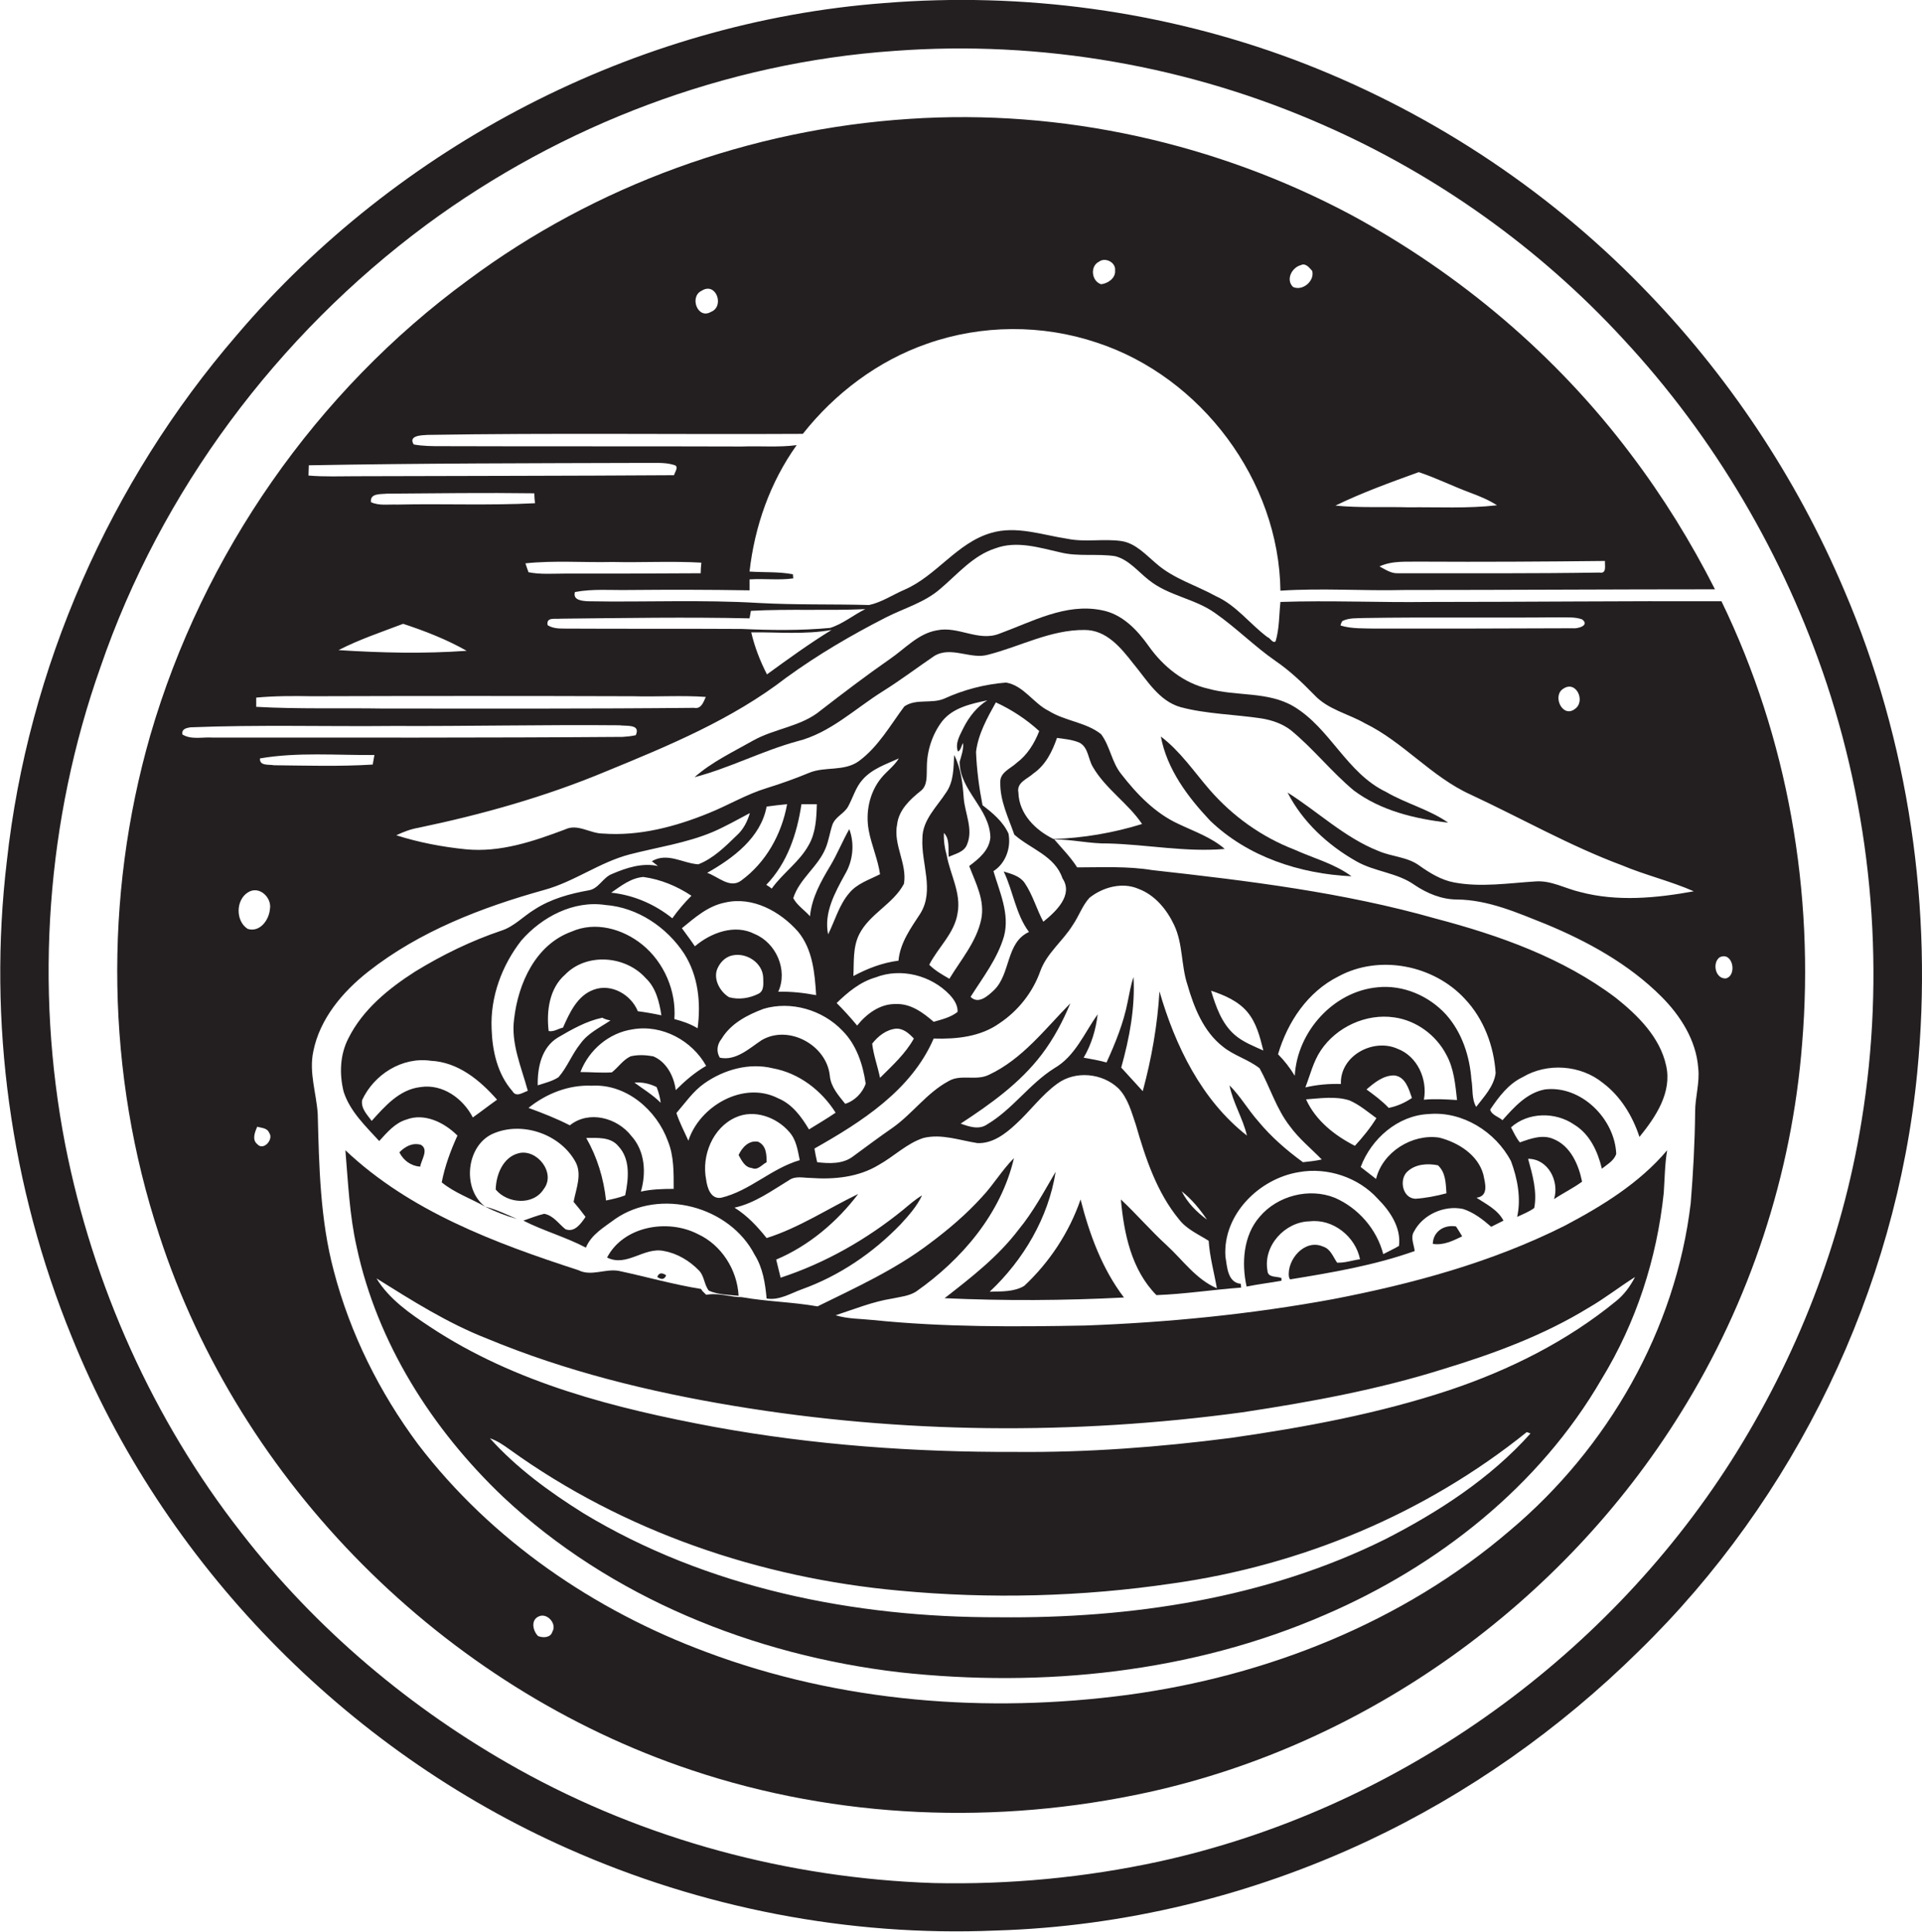 <?xml version="1.0" encoding="utf-8"?>
<!-- Generator: Adobe Illustrator 19.2.0, SVG Export Plug-In . SVG Version: 6.00 Build 0)  -->
<svg version="1.1" id="Layer_1" xmlns="http://www.w3.org/2000/svg" xmlns:xlink="http://www.w3.org/1999/xlink" x="0px" y="0px"
	 viewBox="0 0 562.6 565.5" enable-background="new 0 0 562.6 565.5" xml:space="preserve">
<g>
	<path fill="#231F20" d="M539.8,172.7c-14-33-34.2-63.3-59.3-88.9C452,54.6,417.1,31.9,378.9,17.5C340.7,3.2,299.4-2.4,258.8,0.9
		C186,6.4,116.5,42.6,69.3,98.1c-37.2,43.1-61.1,97.5-67.3,154c-5.6,47,1.1,95.4,19,139.2c26.7,66.2,80,120.9,145.2,149.8
		c39.1,17.4,82.3,25.8,125.1,24c37.6-1.1,74.9-10.2,109-26.2c29.4-13.8,56.3-32.8,79.4-55.6c45.8-44.6,75.3-105.7,81.5-169.3
		C565.9,266.2,558.8,217,539.8,172.7z M544.9,328.2c-5.7,35.3-19,69.3-38.2,99.5c-37.6,58.9-99,102.2-167.4,117.2
		c-21.7,4.7-43.9,6.8-66,6.3c-42.4-1.4-84.6-12.7-121.7-33.4c-31.2-17.4-59.1-40.9-81-69.2c-25.8-33-43.4-72.4-51.5-113.5
		c-9-46.4-5.5-95.2,10.3-139.8c17.7-51.6,51.7-97.1,95.4-129.5c39.7-29.3,87.7-47.5,137-50.9c42.9-3.2,86.5,4.4,125.8,21.8
		c33,14.5,63,35.9,87.5,62.5c26.8,28.8,47.2,63.6,59.6,100.9C548.3,241.2,551.9,285.5,544.9,328.2z"/>
	<path fill="#231F20" d="M418.2,176.2c-14.5,0.2-29-0.5-43.4,0c-0.4,3.8-0.3,7.8-1.4,11.5c-0.8,0.8-1.6-1-2.4-1.2
		c-5.2-3.9-9.1-9.3-15.1-12c-5.8-3.2-12.4-5.1-17.4-9.5c-3.1-2.6-6-5.9-10.1-6.6c-5.3-0.8-10.7,0.4-16-0.7
		c-7.3-1.1-14.9-3.9-22.3-1.7c-10,2.9-15.9,12.5-25.3,16.6c-3.5,1.5-6.7,3.7-10.4,4.5c-10.8-0.3-21.5,0-32.3-0.6
		c-16.7-1-33.4-0.2-50-0.5c-1.7-0.1-4.5-0.3-3.8-2.7c5.2-1,10.6-0.5,15.9-0.6c11.7-0.1,23.5-0.1,35.2,0.1c0-0.8,0-2.4,0-3.2
		c4.3-0.3,8.6,0.3,12.8-0.3l-0.1-1.2c-4.2-0.8-8.5-0.5-12.7-0.8c1.5-13.2,6-26.1,13.8-37c-5.3,0.7-10.7,0.2-16,0.4
		c-29.3-0.1-58.6,0-88-0.1c-2.7,0-5.4,0-8.1-0.5c-1.7-2.7,2.5-2.7,4.1-2.8c36.6-0.6,73.2-0.1,109.8-0.3c9.4-11.9,22-21.4,36.4-26.4
		c15.9-5.6,33.7-5.7,49.7-0.3c30.5,10,53.3,40.4,53.7,72.6c12.1-0.8,24.3,0.1,36.4-0.2c30.3,0,60.6-0.2,90.8-0.2
		c-7-13.8-15.2-27.1-24.6-39.5c-21.8-29-50.1-52.9-81.9-70.1c-39.4-21-84.7-31.1-129.3-28.1c-46.4,3-91.9,19.4-129.2,47.2
		C92.6,114.5,59.4,162.2,44,215.2c-13.7,47.6-12.9,99.3,2.6,146.3c23.6,72.7,83.3,132.4,155.7,156.6c42.9,14.4,89.7,16.2,133.9,6.5
		c64-14.1,121.2-55.3,155.7-110.9c20.3-32.5,32.6-69.9,35.6-108.1c3.7-44.3-4.2-89.6-23.6-129.6
		C475.4,175.9,446.8,176.2,418.2,176.2z M469.8,164.2c-0.1,1.3,0.6,3.8-1.6,3.4c-19.6,0.3-39.3,0.2-59,0.2c-2,0.1-3.7-1.1-5.4-2
		c3.9-1.8,8.2-1.3,12.3-1.4C434,164.5,451.9,164.4,469.8,164.2z M415.3,138.2c5.1,1.7,9.9,4.1,15,6c2.7,1,5.4,2.1,7.9,3.7
		c-8.6,1-17.3,0.5-25.9,0.6c-7.1-0.2-14.3,0.2-21.4-0.5C398.7,144.2,407,141.2,415.3,138.2z M380.8,77.6c1.4-0.7,2.5,0.8,3.3,1.7
		c0.8,2.9-2.8,6-5.6,4.7C376.3,81.9,378.1,78.3,380.8,77.6z M321.7,76.6c1.8-1.4,5,0.2,4.7,2.6c0.2,2.2-2.1,3.8-4.1,4
		C319.5,82.3,319,77.9,321.7,76.6z M205.4,85.1c4.2-2.7,6.8,4.6,2.7,6.2C204.2,93.6,201.7,86.8,205.4,85.1z M392.9,181.8
		c2-1,4.3-0.8,6.5-0.9c19-0.3,38,0,57-0.2c2.2,0.1,4.5-0.2,6.7,0.6c2.4,1.8-1.4,2.8-2.7,2.6c-19.3,0.1-38.7,0.1-58,0.1
		c-3.3-0.1-6.7,0.1-10-0.9C392.4,182.8,392.7,182.1,392.9,181.8z M460.9,207.6c-3.6,2.6-6.6-4-3.3-6
		C461.4,199,464.3,205.4,460.9,207.6z M219.4,181c0.1-0.6,0.3-1.7,0.4-2.2c11.2-0.6,22.4,0,33.5-0.5c-3.5,1.7-6.5,4.3-10.3,5.5
		c-8.6,0.8-17.3,0.7-25.9,0.3c-17.3-0.1-34.7,0-52-0.1c-1.7,0-3.4-0.1-4.8-1c-0.5-2.5,2.3-1.7,3.8-1.9
		C182.6,180.9,201,180.6,219.4,181z M243.4,184.4c-6.5,4-12.7,8.5-18.9,13c-2-3.9-3.6-8-4.6-12.3C227.7,185,235.6,185.8,243.4,184.4
		z M205.1,167.8c-13.3,0.1-26.5,0.1-39.8,0.1c-3.5,0-7.1,0.3-10.6-0.4c-0.2-0.6-0.7-1.9-0.9-2.6c8.5-0.9,17-0.2,25.5-0.4
		c8.7,0.2,17.3-0.3,26,0.2C205.2,165.5,205.1,167,205.1,167.8z M116.3,147.7c-2.6-0.1-5.3,0.4-7.7-0.7c-0.4-2.7,2.9-2.3,4.7-2.5
		c14.4-0.1,28.7-0.3,43.1-0.1c0,0.7,0.1,2.2,0.2,2.9C143.1,148,129.7,147.4,116.3,147.7z M136.6,190.5c-12.5,0.9-25,0.6-37.5-0.2
		c6-3.1,12.6-5.3,18.9-7.7C124.4,184.7,130.8,187.2,136.6,190.5z M90.4,136.2c32.6-0.6,65.3-0.6,97.9-0.7c3,0.1,6.1-0.3,9,0.6
		c1.6,0.4,0.2,2.1,0,3c-31,0.2-62,0.2-93,0.3c-4.7,0-9.3,0.2-14-0.2C90.3,138.4,90.4,136.9,90.4,136.2z M91.3,203.8
		c31.3-0.1,62.7-0.1,94,0c7.1,0.2,14.2-0.3,21.3,0.2c-0.7,1.5-1.3,3.6-3.4,3.2c-30.3,0.3-60.7,0.2-91,0.2
		c-12.4-0.2-24.8,0.2-37.2-0.5c0-0.7,0-2,0-2.7C80.4,203.7,85.9,203.7,91.3,203.8z M53.4,215c-0.3-1.6,1.1-1.9,2.3-2.1
		c19.8-0.8,39.7-0.2,59.5-0.4c22,0.1,44.1-0.4,66.1-0.2c2.1,0.3,6.3-0.4,4.8,2.9c-1.3,0.3-2.5,0.4-3.8,0.5
		c-40,0.3-80.1,0.2-120.1,0.2C59.3,215.7,56,216.6,53.4,215z M72.5,271.9c-3.6-2.3-3.5-8.5,0.1-10.7c3.3-2.1,7.1,1.6,6.4,5
		C78.7,269.4,76,273,72.5,271.9z M75.3,334.9c-1.6-1.3-0.7-3.5,0-5.1c1.2,0.4,2.9,0.3,3.5,1.8C80.2,333.5,77.1,337,75.3,334.9z
		 M76.1,222c11-1.9,22.4-0.9,33.5-1c-0.1,0.7-0.4,2.1-0.5,2.8c-9.6,0.6-19.3,0.3-28.9,0.2C78.8,223.7,75.9,224.3,76.1,222z
		 M161.7,477.6c-0.5,1.8-2.7,1.9-4.2,1.3c-1.5-1.5-2.2-4.6,0.1-5.7C160.1,471.9,163.1,475.3,161.7,477.6z M494.9,352.2
		c-4.4,37.1-24.3,71.7-52.8,95.7c-31.3,26.9-71.2,42.7-111.9,48.2c-41.3,5.5-84.2,2.2-123.4-12.5c-32.9-12.2-63-32.8-84.4-60.8
		c-11.3-15.2-19.9-32.4-24.7-50.8C93.7,357,93.4,341.4,93,326c-0.4-6-2.6-12.1-1.3-18.2c1.9-9.6,8.6-17.5,16.1-23.4
		c15-11.8,33.2-18.8,51.5-23.9c8.8-2.4,16.2-8.1,25-10.4c8.1-2.1,16.6-3.3,24.4-6.6c3.7-1.6,7.2-3.6,10.8-5.5
		c-0.7,2.4-1.9,4.8-3.8,6.5c-3.4,3.3-6.9,6.8-11.3,8.5c-4.6-0.3-9-3.6-13.6-0.9l1.8,1.4c-4.6-1-9.2,0.5-13.4,2.3
		c-2.7,1-3.9,4.3-6.8,4.8c-5.6,1-11.1,2.5-15.9,5.6c-3.3,2-6,5-9.7,6.2c-8.9,3-17.3,7.1-25.3,12c-7.8,5-15.3,11.1-19.5,19.5
		c-2.5,4.8-2.7,10.5-1.4,15.7c1.9,5.8,6.4,10,10.4,14.4c2.3-2.5,4.6-5.3,8-6.3c5.3-2,11.1,0.9,14.9,4.7c-2,4.4-3.7,9-4.6,13.7
		c3.8,3.1,8.5,4.7,12.7,7.1c-7-5.3-5.5-18.5,2.9-21.6c8.4-3.3,19.1,0.5,23.5,8.4c2.1,3.7,0.2,8-0.5,11.8c1.2,1.4,2.4,2.9,3.5,4.4
		c-1.3,1.9-3.2,4.7-5.9,3.6c-2-1.6-3.5-4-6.2-4.5c-2.1,0.5-4.1,1.3-6.1,2c5.9,3,12.4,4.8,18.3,7.9c1.6-3.9,5.4-6,8.6-8.4
		c13.2-9.1,33.5-3.7,40.8,10.5c2.4,3.8,3.1,8.4,3.5,12.8c3.7,0.6,7-1.5,10.3-2.7c10.9-3.9,20.8-10.6,28.9-19
		c2.4-2.6,4.8-5.3,6.3-8.5c-2,1.2-3.7,2.7-5.5,4.2c-10.7,8.7-22.8,15.6-35.9,19.9c-0.4-1.8-0.9-3.5-1.3-5.3c9.5-4,17.8-11,24-19.2
		c-8.9,4.3-17.3,9.9-26.8,12.9c-2.7-3.4-5.7-6.6-9.4-8.9c5.9-1.3,10.8-4.9,15.9-8c1.9-1.4,4.3-0.7,6.4-0.7c6.8,0.5,14-0.2,19.9-3.8
		c4.5-2.5,8.2-6.3,13.1-7.9c5.3-1.3,10.6,0.7,15.8,1.5c4.4,0.2,8.2-2.7,11.2-5.5c4.2-3.8,7.6-8.6,12.2-11.9
		c5.3-3.9,13.2-3.1,17.9,1.4c2.8,2.9,3.8,6.9,5.1,10.7c2.8,9.7,6.1,19.7,12.6,27.6c2.2,2.9,5.7,4.4,8.7,6.3
		c0.3,4.7,1.6,9.3,2.4,13.9c-6.1-2.6-10-8.3-14.7-12.6c-4.7-4.3-8.8-9.1-13.4-13.4c0.9,10,3.1,20.6,10.4,28
		c8.3-0.3,16.5-1.6,24.8-2.2c0-0.3-0.1-0.8-0.1-1.1c-3.9-0.4-4-5-4.5-8c-0.8-12.2,9.8-22.8,21.5-24.7c8.3-1.5,17.4,1.5,23.1,7.8
		c3.6,3.6,6.9,8.5,6.2,13.8c-1.5,0.9-3.1,1.6-4.6,2.4c-1.9-7.3-7.3-13.5-14.2-16.5c-7.5-3-16.8-0.6-22,5.6
		c-4.8,5.5-5.3,13.6-3.8,20.4c3.4-0.7,6.8-1.1,10.2-1.7c0-0.2,0-0.6,0-0.8c-1.5-0.6-4,0-4.1-2.2c-1.3-7.3,5.2-14.3,12.4-14.4
		c6.8-0.8,13.4,4.5,14.7,11.1c-2.2,0.3-4.4,1.1-6.7,1c-1.2-1.7-1.9-4-4.1-4.7c-5.4-2.4-10.7,3.9-10,8.9l0.3,0.7
		c12.3-2,24.7-4.1,36.5-8.3c-0.2-1.9-1.3-4-0.2-5.7c2.6-5,8.9-7.8,14.4-6.6c3.1,1,5.8,3.1,8.2,5.2c1.2-0.6,2.4-1.2,3.6-1.8
		c-1.7-3.2-5-4.8-7.9-6.7c3.7-0.5,2.5-4.3,2-6.8c-1.6-5.8-7.4-9.4-12.9-10.8c-7.9-1.2-16.6,4.2-18.5,12.1c-1.5-1.2-3-2.3-4.5-3.5
		c3.1-8.3,10.9-15.1,19.9-15.5c9.9-0.9,19.6,5.2,24.1,13.8c1.9,5.1,3,10.9,1.8,16.3c1.7-0.8,3.5-1.5,5-2.6c0.9-4.8-0.5-9.7-1.8-14.4
		c5.9,0,9.2,6.6,7.6,11.8c2.7-1.8,5.6-3.2,8.2-5.1c-1-5-3.4-10.5-8.4-12.5c-3.2-1.4-6.7-0.1-9.8,1c-1.1-1.3-1.8-2.9-2.6-4.4
		c5-4.5,13-4.6,18.5-0.8c4.6,2.8,6.9,7.9,8.1,12.9c1.6-1.3,3.5-2.3,4.2-4.3c-0.4-10.3-10.3-20.2-20.9-18.9c-5.3,1-9,5.2-12.4,9
		c-1.1-1-3.2-1.5-3.6-3.1c2.5-3.7,5.3-7.5,9.5-9.5c7.2-4.3,17-3.6,23.5,1.7c5.2,3.9,8.7,9.7,10.7,15.8c4.7-5.8,9.6-13,7.8-20.9
		c-1.8-8.3-8.3-14.7-14.7-19.8c-15.5-11.7-34.1-18.3-52.7-23.2c-27.1-7.7-55.1-11.1-83-14.2c-7.3-1.2-14.7-0.8-22-0.8
		c-1.9-3-4.4-5.5-6.7-8.2c5.3,0,10.5,1.3,15.8,1.2c11.4,0.3,22.7,2.6,34.1,1.6c-3.9-3.4-8.9-5.1-13.5-7.3
		c-6.8-3.1-12.2-8.7-16.7-14.5c-2.9-3.5-3.3-8.2-6-11.8c-4.4-3.5-10.5-3.8-15.3-6.8c-4.5-2.2-7.3-7.4-12.5-8.3
		c-6.3,0.5-12.4,2.1-18.1,4.7c-3.7,1.6-8.3-0.1-11.7,2.3c-4.1,5.5-7.6,11.8-13.3,16c-4.3,3.1-9.9,1.5-14.5,3.4
		c-4.1,1.7-8.3,3.2-12.5,4.5c-5.9,1.8-11.2,5-16.9,7.3c-9.8,4-20.4,6.8-31,6c-3.8,0-7.4-3-11.1-1.2c-9.3,3.5-19,6.8-29.1,5.8
		c-6.9-0.7-13.7-2-20.3-4.1c2.1-1,4.2-1.8,6.5-2.2c18.7-3.9,37.2-9.1,54.9-16.5c18.3-7.5,36.9-15.2,52.7-27.4
		c9.2-6.7,19.1-12.5,29.3-17.7c5.3-2.7,11.2-4.3,15.8-8.3c5.1-4.3,9.6-9.8,16.2-11.9c6.2-2.3,12.8-0.2,19,1.2
		c5.2,1.3,10.7,0.3,16,1.1c4,1,6.7,4.5,9.9,7c5.7,4.6,13.4,5.4,19.3,9.6c6.2,4.3,11.6,9.8,17.8,14.1c4.1,2.8,7.8,6.3,11.3,9.9
		c4,4.3,9.9,5.5,14.8,8.3c11.3,5.5,19.5,15.7,31,20.9c14.8,6.9,29,15,44.3,20.7c6.9,2.9,14.2,4.6,21,7.6c-11,2-22.4,3.1-33.3,0.2
		c-4.3-1-8.4-3.4-12.9-3.1c-8,0.5-16.1,1.8-24,0.3c-3.7-0.7-7-2.7-10.1-4.9c-3.5-2.6-8.1-2.6-12-4.3c-9.9-3.9-17.7-11.5-26.6-17.1
		c4.4,8.6,11.8,15.4,20.1,20.1c5.4,3.1,11.9,3.3,17,6.9c3.7,2.5,8,4.3,12.5,4.3c9.2,0.1,17.7,3.9,26,7.2
		c12.3,5.1,24.3,11.7,33.8,21.2c5.6,5.6,10.2,12.8,10.8,20.9c0.5,4.3-0.9,8.5-0.9,12.8C496.1,334.8,495.6,343.5,494.9,352.2z
		 M297.6,223.3c-1.8,1.7-5,2.8-4.8,5.8c-0.1,5.3,2.4,10.3,4.1,15.2c4.7,4.2,11.9,6.2,14.1,12.8c3.3,4.9-2,9.8-5.6,12.7
		c-2-3.7-3.1-7.9-5.5-11.4c-1.4-2-3.9-2.6-6.1-3.3c2.8,5.8,3.5,12.5,7.4,17.7c-6.8,3.1-5.3,12.2-10.2,17c-1.8,1.7-4.6,4.3-6.9,2
		c3.6-5.7,7.9-11.2,9.8-17.8c1.7-6.5-1.3-12.9-3.1-19c3.6-2.3,5.2-6.9,4.4-11c-1.6-3.5-4.6-6-7.6-8.3c-1-5.1-1.7-10.4-1.9-15.6
		c0.6-5.2,3.3-10,5.8-14.5c4.6,2.1,9,5,12.7,8.4C302.8,217.6,300.7,221,297.6,223.3z M309.4,216c2.2,0.3,4.5,0.5,6.6,1.4
		c2.6,1.4,2.5,4.8,3.9,7.1c3.7,6.4,10.4,10.7,14.4,16.7c-8.4,2.6-17.2,4.1-25.9,4.4c-5.3-2.6-10.1-7.3-10.3-13.6
		c-0.6-3,2.7-4,4.4-5.6C306.1,223.9,308,220,309.4,216z M358,306.4c3.2,2.6,7.4,3.7,10.7,6.3c3.1,5.6,4.9,11.9,8.9,17
		c2.7,3.7,6.2,6.5,9.3,9.7c-1.8,0.4-3.6,0.6-5.5,0.8c-4.8-3.5-9.3-7.4-13.1-12c-3-3.4-5.2-7.3-8.4-10.5c1,5.1,3.9,9.6,5.1,14.7
		c-13.3-10.4-21-26.3-25.6-42.2c-0.6,9.9-2.3,19.6-4.9,29.2c-2.1-2.3-4.2-4.6-6.3-6.9c2.4-8.6,4.1-17.5,3.6-26.5
		c-0.8,2.3-1.2,4.8-1.7,7.2c-1.2,6.2-3.6,12.1-6.2,17.8c-2.2-0.6-4.4-1-6.7-1.4c2.3-3.9,3.6-8.3,4.1-12.7
		c-3.9,5.5-6.6,12.3-12.7,15.8c-7.3,4.6-12.2,12-19.6,16.4c-2.4,1.7-5.3,0.7-7.8-0.2c8.7-5.7,17.3-11.8,23.7-20.2
		c3.5-4.6,6.2-9.7,8.4-15c-7.4,7.5-14,16.3-23.8,20.9c-3.8,1.9-8.3-0.3-11.9,1.9c-6.3,3.4-10.5,9.5-16.3,13.6
		c-3.9,2.7-7.8,5.6-11.6,8.4c-3,2.3-7,2.1-10.5,1.7c-0.3-1.3-0.6-2.7-0.8-4c13.8-7.8,28.4-17.1,34.9-32.2c6.7,0.2,13.7-0.5,19.3-4.5
		c5.4-3.6,9.7-9,11.9-15.2c1.9-5.3,6.6-8.8,9.5-13.5c1.8-2.6,2.8-5.7,4.9-8c3.9-3.1,9.6-4.7,14.4-2.6c4.8,1.8,8.3,6.1,10.4,10.6
		c2.6,5.5,2,11.8,3.9,17.5C349.5,294.9,352.3,302,358,306.4z M354.5,290c3.9,1.3,7.9,3,10.6,6.2c2.7,3.2,3.7,7.3,4.7,11.3
		c-2.9-1.3-6-2.5-8.4-4.6C357.6,299.6,355.9,294.6,354.5,290z M409.1,307c-7.1-3.2-16.9,2-16.6,10.3c-3.5-0.1-7,0.2-10.4,1
		c1.4-3.6,2.3-7.5,4.5-10.8c4.6-6.9,13.3-10.9,21.5-9.7c6.5,0.9,12.3,5.2,15.3,11c2.2,4,2.6,8.7,3.1,13.2c-3.2-0.2-6.5-0.4-9.7-0.1
		C417.9,315.9,414.9,309.2,409.1,307z M400,318.9c2.3-2,5-4.2,8.2-4.1c3.2,0.4,4.2,4,5.1,6.6c-2.1,1.4-4.3,2.4-6.8,2.9
		C404.5,322.2,402.2,320.5,400,318.9z M402.9,327.3c-1.8,2.9-4,5.6-6.3,8.1c-5.9-3-11.5-7.4-14.3-13.6c4.2-0.3,8.6-1,12.7,0.3
		C398,323.4,400.4,325.5,402.9,327.3z M423.3,297c-5-5.5-12.6-8.8-20.1-8c-12.9,1.2-23.5,13-24.2,25.9c-1.4-2.3-3-4.4-4.9-6.3
		c2.8-9.5,8.7-18.3,17.7-22.8c12-6.5,27.9-3.3,37,6.6c5.5,5.8,8.5,13.8,9,21.7c-0.5,3.9-3.4,6.9-5.7,9.9c-1.4-2.4-0.9-5.3-1.4-8
		C430.2,309.2,428,302.3,423.3,297z M353.3,357c-3-2.2-5.7-4.9-7.4-8.3C348.8,351,351.2,353.9,353.3,357z M227.8,321.5
		c-10.1-5.2-23,2.2-26.3,12.4c-1.2-2.7-2.6-5.3-3.5-8.1c2.6-3,4.9-6.4,8.2-8.7c5.7-4,13.1-6.1,20-4.4c7.7,1.4,14.3,6.5,18.4,13
		c-2.5,1.7-5.2,3.3-7.8,4.9C234.6,326.9,231.9,323.2,227.8,321.5z M234.1,339.6c-8.3,2.4-14.6,9-23,11c-3.1,0.5-4.1-3-4.4-5.3
		c-1.4-7,1.9-15.2,8.6-18.2c5.4-2.5,12-0.1,15.7,4.2C233.1,333.6,233.5,336.7,234.1,339.6z M184.8,332.5c-4.1-5.3-12.4-7.6-18-3.1
		c-3.9-2-8-3.6-12.1-5.1c5.2-4.2,11.8-6.8,18.5-6.5c10.1-0.6,19,7.1,22.3,16.2c1.8,4.4,1.7,9.3,1.7,14c-3.2,0-6.5,0.1-9.6,0.8
		C189.2,343.3,188.8,336.9,184.8,332.5z M183,349.9c-1.8,0.7-3.7,1.1-5.6,1.5c-0.7-6.5-2.6-12.7-5.8-18.3c3.2,0,7.1-0.4,9.4,2.4
		C184.6,339.3,184,345.1,183,349.9z M154.5,319.3c-1.5,0.5-3.4,2-4.5,0.1c-4.4-5-5.9-11.8-6.1-18.3c-0.4-9.3,3-18.5,8.7-25.8
		c6-6.9,15.3-11.8,24.6-10.4c9.4,0.7,18,6.5,23.1,14.3c4.1,6.5,4.9,14.3,3.9,21.8c-2.1-1.3-4.5-2.1-6.8-2.7c0.6-8.2-3-16.6-9.4-21.8
		c-5.7-4.6-13.7-6.9-20.7-3.8c-10.5,3.8-15.6,15.1-16.8,25.5C149.5,305.4,152.6,312.3,154.5,319.3z M145.5,321.9
		c-2.4,1.7-4.7,3.5-7.1,5.2c-2.8-5.5-8.8-9.9-15.3-8.9c-6.2,0.7-10.4,5.6-14.3,9.9c-1.3-1.8-3.2-3.6-2.8-6.1
		c3.5-7.5,11.7-12.7,20.1-11.5C134.1,310.9,140.5,316.2,145.5,321.9z M262.2,293.9c-4.6-0.1-8.6,2.9-11.3,6.3
		c-1.9-2.3-3.9-4.5-6-6.6c3.3-3.2,6.9-6.2,11.4-7.5c7.4-2.9,16.3-0.6,21.7,5.1c1.3,1.4,2.4,3.1,2.3,5c-2,1.6-4.6,2.2-7,2.9
		C270.3,296.5,266.6,293.7,262.2,293.9z M267.5,304c-2.5,4.5-6.3,7.9-9.9,11.5c-0.7-3.4-1.9-6.6-2.3-10c1.7-2.2,4.1-4.1,7-4.4
		C264.4,301,266.1,302.5,267.5,304z M246.6,301.7c4.1,4.1,6,9.9,6.8,15.5c-0.9,2.7-3.3,5.1-6,5.9c-1.9-2.4-4.2-4.9-4.5-8.2
		c-0.9-9-12.1-15.1-20-10.4c-3.6,2.4-7.5,6.1-12.2,5.1c-1.1-1.8-0.8-3.9,0.5-5.5c2.7-4.5,7.5-7,12.3-8.8
		C231.5,292.9,240.8,295.6,246.6,301.7z M210.2,283.1c0.9-1.8,2.5-3.2,4.5-3.5c4-0.7,8.5,2.3,8.7,6.5c0,1.7,0.4,3.9-1.4,4.8
		c-2.6,1.3-5.7,1.8-8.6,1C210.6,290.2,208.5,286.2,210.2,283.1z M227.8,290.3c2.9-6.3-0.6-14.3-6.9-16.9c-5.8-3-12.8-0.4-17.5,3.6
		c-1.2-1.8-2.5-3.5-3.8-5.3c3.8-3.1,7.6-6.5,12.6-7.5c8.1-1.9,16.2,2.6,21.4,8.5c4.3,5.2,4.9,12.2,5.3,18.6
		C235.2,290.6,231.5,290.2,227.8,290.3z M196.8,268.8c-5.1-4.1-11.3-6.8-17.9-7.5c2.9-2,5.8-4.3,9.4-4.6c5.1,0.7,9.9,2.7,14.1,5.5
		C200.4,264.2,198.5,266.4,196.8,268.8z M173.8,289.7c-4.8,1.7-7.1,6.8-9,11.1c-1.4,0.3-2.7,1.3-4.2,1c-0.7-5.8,0.2-12.5,4.8-16.5
		c6.3-6.5,17.7-5.6,23.6,1c3,2.8,4,7,4.6,10.9c-2.3-0.5-4.6-0.9-6.9-1.2C184.7,291.1,178.9,287.8,173.8,289.7z M178.7,298.7
		c-3.1,2.1-6.6,3.7-8.8,6.8c-2.5,3.1-3.8,6.8-6.4,9.8c-1.8,1.2-4,1.7-6.1,2.4c-0.1-5.2,1.1-11.1,5.9-14c4.1-2.4,8.3-4.8,13-5.8
		C176.9,298.3,178.1,298.6,178.7,298.7z M185.7,316.9c2.3-0.2,4.5,0.3,6.5,1.3c0.6,1.5,1,3,1.2,4.6
		C191.1,320.5,188.3,318.8,185.7,316.9z M191.2,309.2c-2.2-0.4-4.5-0.5-6.6,0c-2.2,1-3.6,3.2-5.5,4.7c-3.1,0.2-6.2-0.1-9.2-0.1
		c2.5-6.5,8.4-11.5,15.3-12.5c8.6-1.5,17.4,3.3,21.5,10.7c-3.3,1.9-6.2,4.4-8.9,7.1C197.3,315.1,195.1,310.8,191.2,309.2z
		 M282,213.1c-1,2.1-2.5,4.4-1.6,6.9c0.9-0.4,1-1.8,1.5-2.5c0.2,1.9-0.5,3.7-1,5.5c0,8.4,8.8,13.6,9,22.1c-0.3,3.8-3.4,6.3-6.2,8.4
		c1.9,5,4.7,10.1,3.5,15.7c-1.4,6.5-5.9,11.7-9.3,17.3c-2.1-1.2-4.2-2.4-5.9-4.1c2.6-5.1,7.4-9.2,8.3-15.1c1.1-5.9-2.2-11.4-3.2-17
		c-0.6-2.1-0.9-4.3-0.8-6.5c1.8,1.9,1.2,4.7,1.4,7c2-0.9,4.6-1.4,5.4-3.7c1.8-4.4-0.6-8.9-1-13.4c-0.3-4.3-0.8-8.8-2.8-12.7
		c-0.2,3.7-0.1,7.7-2.3,10.9c-2.7,4.2-7,8.1-7,13.5c-0.4,7.3,3.6,15.2-0.6,22c-2.8,4.3-5.9,8.5-6.4,13.8c-4.7,0.6-9.1,2.3-13.2,4.5
		c0.2-4.1-0.2-8.4,1.7-12.2c3-6,10-8.9,13.1-14.8c1-5.9-3.2-11.4-2-17.4c0.5-4.2,3.7-7.2,6.8-9.7c2.2-1.6,1.8-4.6,1.9-7
		c0-4.8,1.6-9.7,4.5-13.5c3.2-4,8.5-5.1,13.2-6.1C286.1,206.8,283.7,209.7,282,213.1z M257.9,227.8c-3.4,4.2-4.6,10-3.6,15.3
		c0.8,4.3,2.7,8.5,3.3,12.8c-3.1,1.6-6.7,2.7-9,5.5c-3,3.5-4.2,8.1-6.2,12.1c-1.3-6.3,2-12.2,4.9-17.5c2.4-4,2.9-9,1.3-13.3
		c-2,3.5-3.5,7.3-5.6,10.8c-2.7,4.5-5.4,9.3-5.9,14.7c-1.6-1.8-3.8-3.2-4.9-5.3c1.8-5.7,7.3-9.2,9.5-14.7c0.9-2.2,1.2-4.6,2-6.9
		c0.9-2.3,3.5-3.2,4.6-5.3c1.4-2.6,2.2-5.6,4.2-7.8c2.8-3.2,6.9-4.5,10.6-6.2C261.7,224.3,259.5,225.8,257.9,227.8z M236.7,247.4
		c-2.7,4.9-7.5,8.1-10.8,12.7c-0.5-0.4-1.1-0.8-1.6-1.1c6.2-6.4,9-15,10.3-23.6c1.5,0,3,0,4.5,0C239,239.4,238.8,243.8,236.7,247.4z
		 M216.9,257.8c-3.3,2.4-6.8-1.3-9.9-2.3c7.6-4.3,15.7-10.3,17.4-19.4c2-0.3,4-0.5,6-0.7C228.8,244.2,224.2,252.5,216.9,257.8z
		 M412,342.9c2.4-2.2,5.9-2.4,8.9-1.8c2.3,2.1,2.3,5.3,2.5,8.2c-3,0.8-6.1,1.4-9.1,1.6C410.4,350.7,409.5,345.1,412,342.9z
		 M505.2,286.4c-3.1,0.2-4.1-4.6-1.8-6.2C507.2,278.4,508.6,285.5,505.2,286.4z"/>
	<path fill="#231F20" d="M369.3,210.3c3,0.5,6,1.5,8.5,3.4c6.6,5.4,11.9,12.2,18.5,17.7c7.9,5.9,17.9,8.3,27.6,9.4
		c-5.6-3.9-12.4-5.6-18.2-9c-11.5-5.5-16.3-18.6-27-25c-7.6-4.5-16.8-2.9-25-5.2c-7.2-1.6-13.2-6.5-17.4-12.4
		c-3.4-4.8-7.8-9.5-13.9-10.6c-10.5-2.1-20.3,3.4-29.9,6.9c-6.1,2.4-12-2.3-18.2-1c-5.5,0.9-9.4,5.4-13.8,8.4
		c-6.9,4.8-13.6,9.9-20.2,15c-5.7,4.8-13.5,5.3-19.9,8.9c-5.8,3.3-12,6.2-17.1,10.7c10.3-2.7,19.8-7.7,30-10.5
		c9.7-2.4,17-9.6,25.2-14.7c5.1-3.2,10-6.9,15-10.3c5-3,10.7,1.2,15.9-0.4c9.3-2.4,18.2-7.3,28.1-7.2c6.4,0,10.6,5.2,14.2,9.8
		c4,4.8,7.5,11,13.9,12.8C353.1,209,361.3,209.1,369.3,210.3z"/>
	<path fill="#231F20" d="M354.1,231.2c-4.6-5.3-8.6-11.3-14.3-15.6c1.8,9.6,7.9,17.7,14.4,24.6c11,10.6,26.3,15.6,41.4,16.3
		c-5-3.7-11.2-5.3-16.7-7.8C369.3,245,360.8,238.9,354.1,231.2z"/>
	<path fill="#231F20" d="M221.9,334.2c-2.7-0.5-4.7,1.7-5.7,3.9c0.9,1.6,1.8,3.6,3.9,3.8c1.7,0.8,2.9-1,4.3-1.7
		C224.4,337.9,224.3,335.3,221.9,334.2z"/>
	<path fill="#231F20" d="M123,341.5c0.3-2,2.6-5,0.2-6.4c-2.5-0.7-4.6,0.5-6.3,2.2C118.1,339.7,120.3,341.3,123,341.5z"/>
	<path fill="#231F20" d="M458,358.8c-21.3,10.7-44.5,17-67.9,21.5c-23.9,4.4-48.1,6.8-72.4,7.7c-20.7,0.4-41.5,0.5-62.1-1.6
		c-3.7-0.4-7.4-0.3-11-1.4c5.5-1.8,10.9-4,16.6-4.9c2.3-0.5,4.8-0.7,6.9-2c13.4-9.4,24.9-22.8,28.7-39.1c-3.5,3.5-6,7.8-9.3,11.3
		c-4.6,5.1-9.9,9.6-15.4,13.7c-10,7.6-21.6,12.9-32.8,18.4c-7.4-1.3-14.8-1.4-22.2-2.7c-3.2,0-6.3-1.2-9.6-0.8l-0.8,0.1
		c-0.3-0.3-0.8-0.8-1.1-1.1l-0.4-0.6c-8.1-1.3-16.1-3.6-24.1-5.3c-4-0.7-8,1.7-11.8-0.2c-24.3-7.9-49.3-17.2-68.2-35.1
		c0.8,9.5,1.2,19,3.3,28.3c6,28.1,22.1,53.4,42.8,73.1c31.5,29.6,73.5,46.4,116.1,51.4c42,4.6,85.6,0.1,124.5-16.8
		c33-14.2,62.8-37.6,81-69c10.1-16.5,16.2-35.3,18.2-54.5c0.3-4.2,0.3-8.4,1-12.5C479.9,346.3,469,353,458,358.8z M405.6,450.5
		c-35,17.4-74.6,23.3-113.3,22.9c-42.1,0.1-85.3-8.5-121.6-30.5c-9.9-6.2-19.5-13.2-27.3-21.9c2.1,0.7,4,2,5.8,3.3
		c33.3,24,73.3,37.6,114,41.3c26.6,2.5,53.6,1.8,80-2.1c37.7-5.3,74-20.4,103.7-44.3c0.3,0.1,0.9,0.3,1.1,0.4
		C436.3,432.7,421.2,442.5,405.6,450.5z M473,380.9c-14.3,11.7-31.1,20.1-48.7,26c-20.8,6.9-42.4,10.9-64,14
		c-20.9,2.7-42,4.3-63.1,4.1c-29.5,0.1-59-2-88-7.3c-29-5.4-58.4-12.8-83.3-29.3c-5.9-3.9-12-8.1-15.7-14.2
		c10.4,6.5,20.8,13.1,32.3,17.6c23.1,9.6,47.5,15.6,72.2,19.7c49.2,8.2,99.6,8.6,149,1.9c19.8-3,39.5-6.6,58.6-12.6
		c14.8-4.5,29.5-9.9,42.7-18c4.7-2.7,9-6.1,13.6-9C477.2,376.5,475.4,379,473,380.9z"/>
	<path fill="#231F20" d="M159.2,348c3.6-4.7-2.1-11.9-7.5-10.4c-4.5,1.2-6.5,6.3-6.6,10.6C148.5,352.3,156.1,353,159.2,348z"/>
	<path fill="#231F20" d="M276.5,380c17.5,0.8,35,0.7,52.5-0.2c-6.4-8.4-10.1-18.5-12.7-28.7c-3.3,9.6-9.1,18.4-16.5,25.3
		c-3,1.8-6.7,1.6-10.1,1.7c9.9-9.3,17.2-21.7,19.3-35.1c-3.4,5.8-6.6,11.8-10.9,17C292.1,367.9,284.2,374,276.5,380z"/>
	<path fill="#231F20" d="M142,353.2c3,1.5,6.1,2.7,9.3,3.6C148.3,355.5,145.2,354,142,353.2z"/>
	<path fill="#231F20" d="M194.4,366.2c3.9,0.7,7.5,2.9,10.2,5.7c1.6,1.6,1.5,4.2,2.9,5.9c2.7,1.2,5.8,1.2,8.7,1.5
		c-0.4-7.6-5-14.9-12-18.1c-8.8-4.5-21.7-2.3-26.5,6.9C183.5,371,188.5,364.9,194.4,366.2z"/>
	<path fill="#231F20" d="M428,361.9c-0.6-1-1.2-2-1.8-2.9c-3.5-0.6-6.7,1.5-6.8,5.1C422.5,364.6,425.3,363.2,428,361.9z"/>
	<path fill="#231F20" d="M192.4,373.8c1.3,0.9,2.1,0.7,2.6-0.5C193.7,372.4,192.8,372.6,192.4,373.8z"/>
</g>
</svg>
